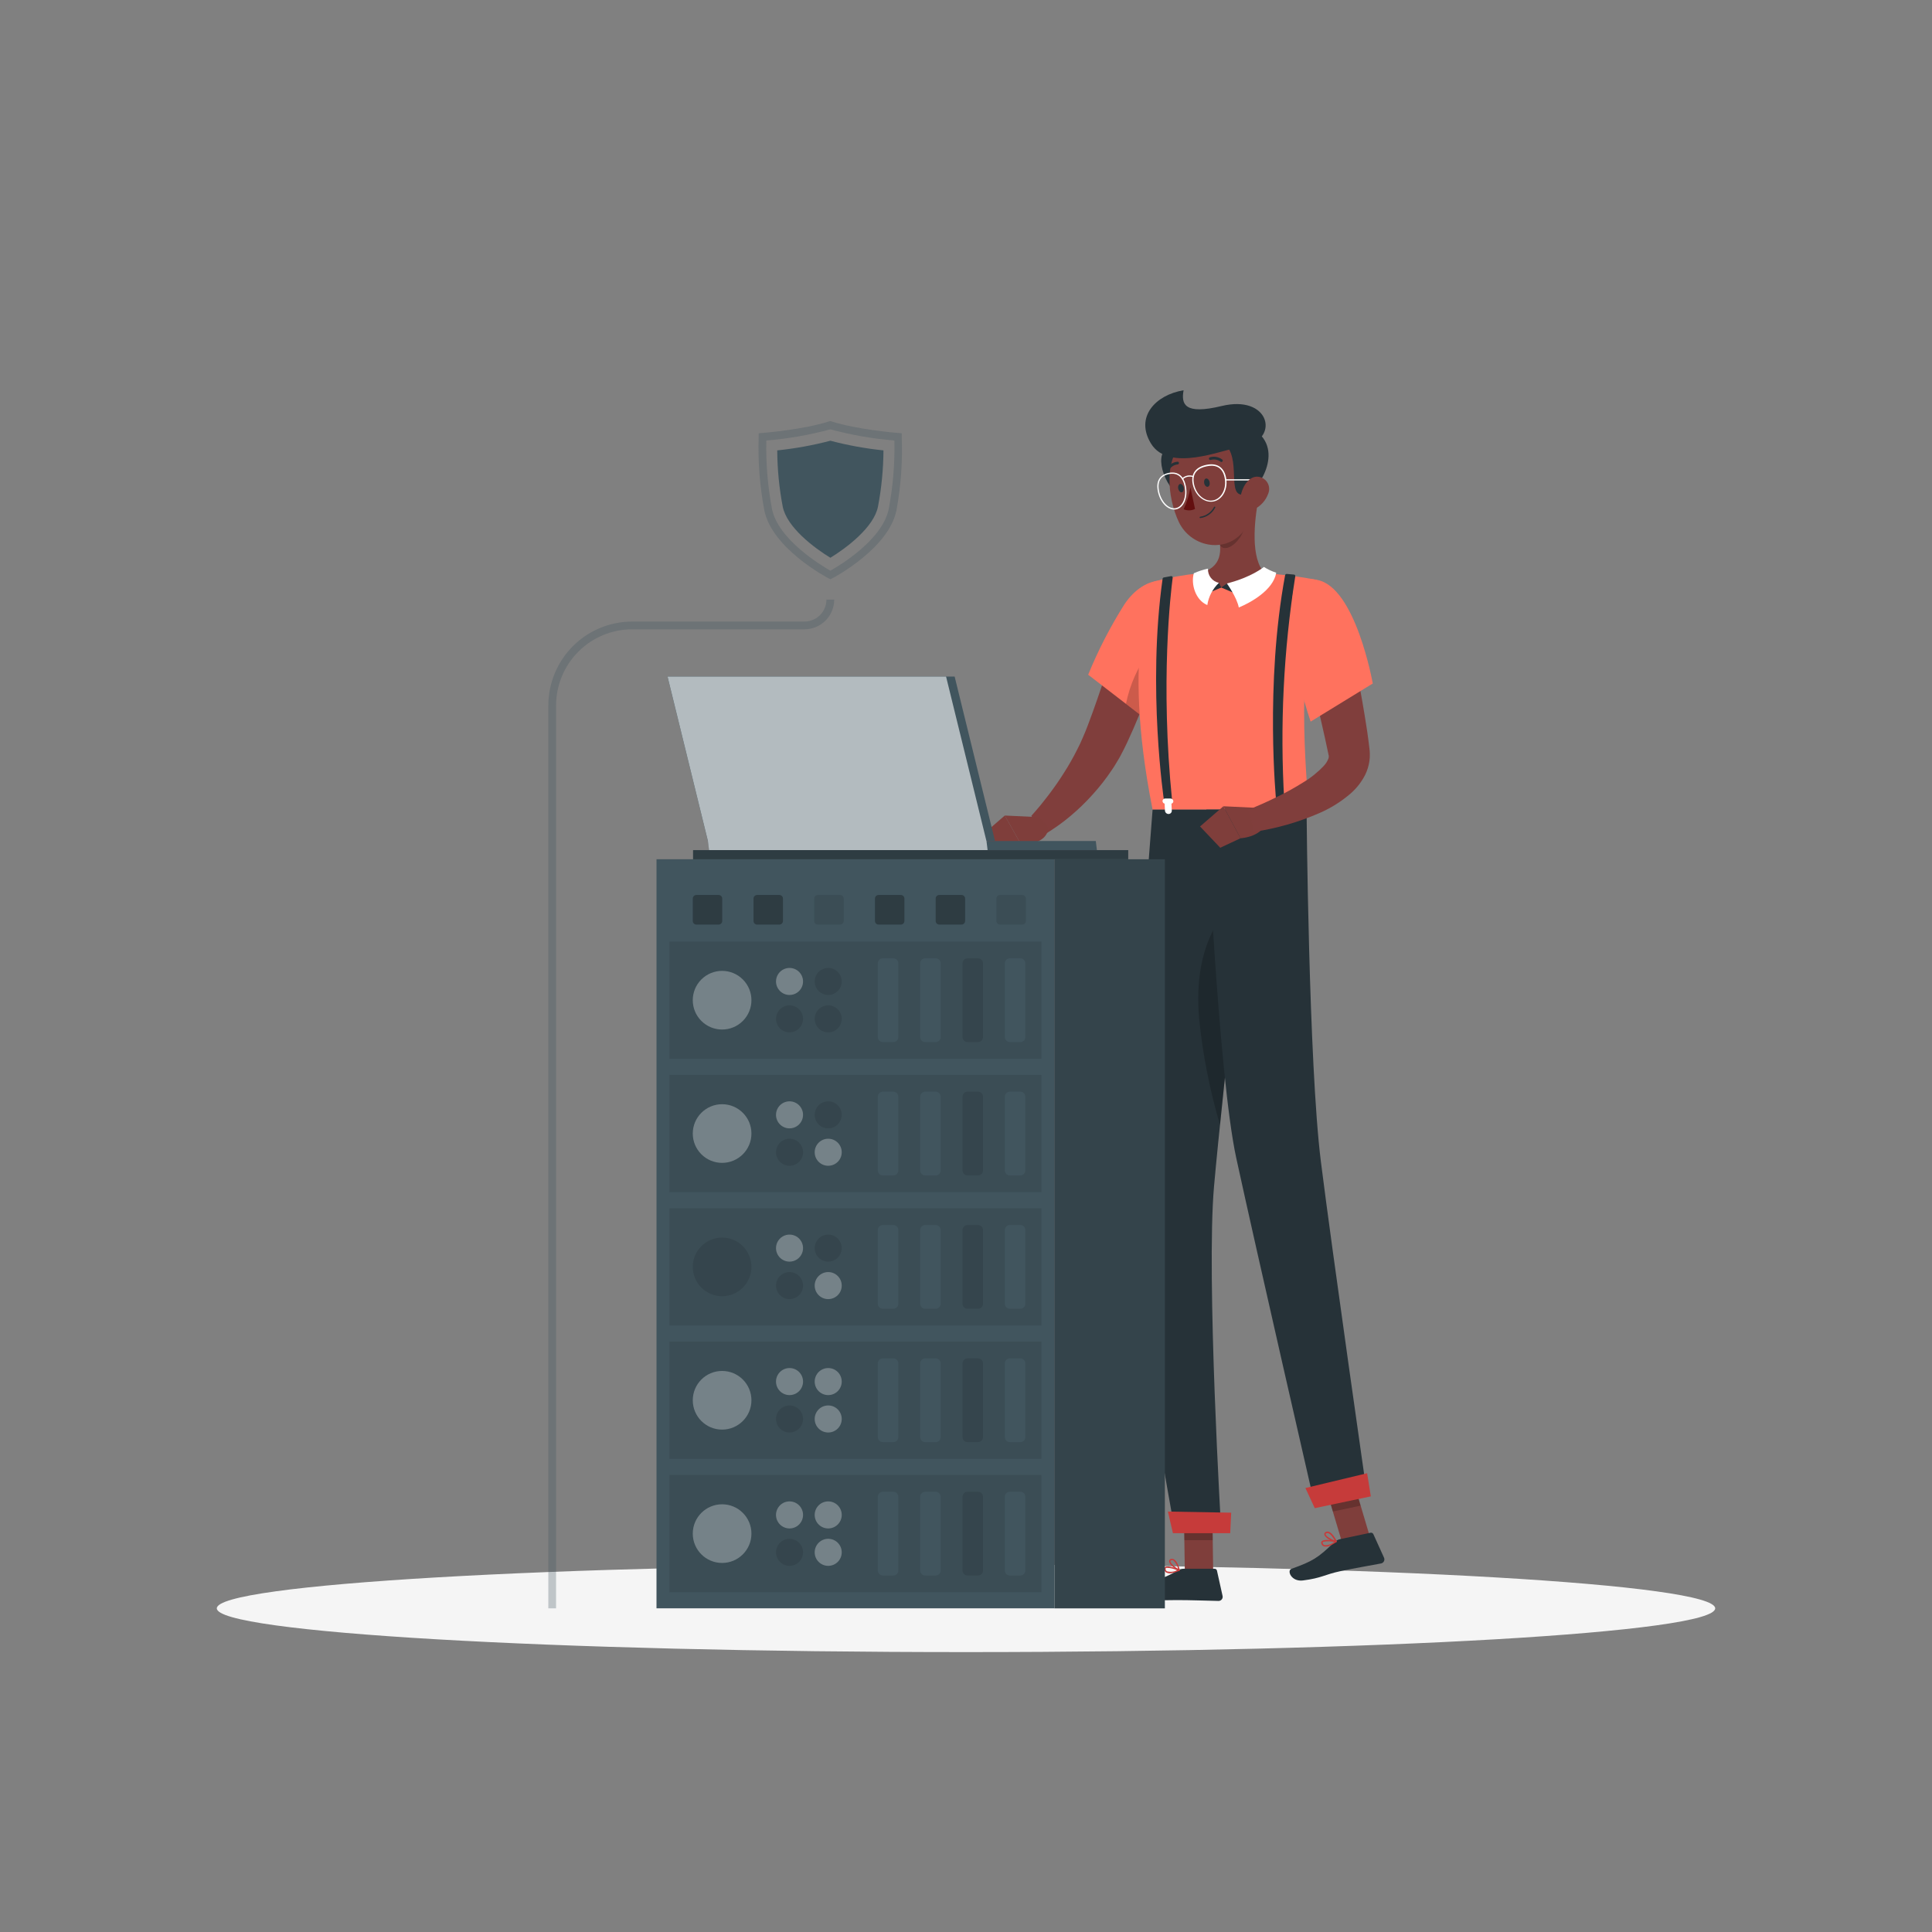 <svg width="326" height="326" viewBox="0 0 326 326" fill="none" xmlns="http://www.w3.org/2000/svg">
<rect x="0" y="0" width="326" height="326" fill="#808080" stroke="none"/>
<path d="M163 278.769C232.818 278.769 289.416 275.465 289.416 271.388C289.416 267.312 232.818 264.008 163 264.008C93.182 264.008 36.584 267.312 36.584 271.388C36.584 275.465 93.182 278.769 163 278.769Z" fill="#F5F5F5"/>
<path d="M231.128 259.222L226.44 260.213L223.265 249.546L227.953 248.555L231.128 259.222Z" fill="#7F3E3B"/>
<path d="M226.146 259.705L231.264 258.629C231.358 258.611 231.454 258.624 231.539 258.666C231.624 258.709 231.692 258.778 231.734 258.863L233.533 262.834C233.578 262.93 233.6 263.034 233.598 263.14C233.596 263.246 233.571 263.349 233.523 263.443C233.475 263.538 233.407 263.62 233.323 263.684C233.239 263.747 233.141 263.791 233.038 263.812C231.18 264.171 228.474 264.621 226.172 265.116C223.46 265.69 223.082 266.27 219.854 266.681C217.898 266.929 217.116 265.025 217.898 264.725C221.517 263.421 222.332 262.919 225.07 260.298C225.365 260.002 225.739 259.796 226.146 259.705Z" fill="#263238"/>
<path opacity="0.2" d="M223.265 249.547L224.901 255.049L229.589 254.058L227.953 248.562L223.265 249.547Z" fill="black"/>
<path d="M197.172 106.628C196.214 109.803 195.164 112.894 194.023 115.997C192.882 119.101 191.656 122.159 190.209 125.256L189.641 126.423L189.022 127.616C188.813 128.014 188.566 128.385 188.337 128.777C188.109 129.168 187.881 129.539 187.62 129.905C186.639 131.375 185.549 132.769 184.36 134.077C183.199 135.374 181.946 136.585 180.611 137.702C179.959 138.263 179.268 138.791 178.557 139.293C177.847 139.795 177.162 140.265 176.328 140.747L174.02 137.676C174.469 137.155 175.017 136.548 175.5 135.962C175.982 135.375 176.458 134.749 176.934 134.143C177.866 132.917 178.747 131.658 179.542 130.387C180.352 129.123 181.094 127.817 181.765 126.475C182.104 125.823 182.417 125.171 182.704 124.473L183.134 123.463L183.552 122.4C184.654 119.512 185.684 116.467 186.694 113.422L189.746 104.294L197.172 106.628Z" fill="#803E3C"/>
<path d="M200.594 101.458C202.244 105.846 193.474 121.455 193.474 121.455L183.616 113.852C185.302 109.715 187.351 105.736 189.739 101.96C193.207 96.79 198.782 96.646 200.594 101.458Z" fill="#FF725E"/>
<path opacity="0.2" d="M198.665 105.794C195.548 107.098 191.317 112.131 189.993 118.768L193.475 121.455C193.475 121.455 198.691 112.222 200.301 105.963C200.074 105.779 199.799 105.665 199.508 105.635C199.218 105.605 198.925 105.66 198.665 105.794Z" fill="black"/>
<path d="M194.773 98.106C194.773 98.106 188.989 109.047 194.486 136.614H220.703C220.879 132.584 218.349 116.812 222.235 97.852C219.336 97.295 216.405 96.924 213.459 96.744C209.748 96.528 206.027 96.528 202.316 96.744C199.77 96.999 197.248 97.455 194.773 98.106Z" fill="#FF725E"/>
<path d="M165.608 141.015L168.275 143.427L172.226 142.377L169.546 137.611L165.608 141.015Z" fill="#7F3E3B"/>
<path d="M175.33 137.885L169.547 137.611L172.227 142.377C172.227 142.377 176.523 142.834 176.934 139.658L175.33 137.885Z" fill="#7F3E3B"/>
<path d="M212.35 84.193C211.653 87.779 210.949 94.351 213.459 96.744C213.459 96.744 212.331 99.15 205.667 99.15C199.578 99.15 202.316 96.744 202.316 96.744C206.313 95.792 206.228 92.832 205.511 90.035L212.35 84.193Z" fill="#7F3E3B"/>
<path opacity="0.2" d="M209.567 86.579L205.518 90.035C205.686 90.676 205.799 91.33 205.857 91.991C206.835 93.51 209.501 91.28 209.99 88.946C210.028 88.135 209.883 87.326 209.567 86.579Z" fill="black"/>
<path d="M196.265 76.317C194.929 78.566 197.869 84.793 201.273 84.225C204.676 83.658 198.808 72.059 196.265 76.317Z" fill="#263238"/>
<path d="M210.72 78.559C211.431 83.371 212.089 86.149 210.205 89.096C207.375 93.523 201.077 92.584 198.913 88.085C196.989 84.03 196.148 76.845 200.399 73.969C201.334 73.331 202.416 72.942 203.544 72.84C204.671 72.738 205.806 72.925 206.84 73.385C207.874 73.845 208.774 74.562 209.453 75.468C210.132 76.374 210.568 77.438 210.72 78.559Z" fill="#7F3E3B"/>
<path d="M211.144 72.216L206.991 75.241C209.495 78.221 206.652 84.734 210.597 83.254C212.403 82.609 217.065 75.502 211.144 72.216Z" fill="#263238"/>
<path d="M206.156 68.506C199.851 70.031 199.29 68.212 199.714 65.852C195 66.628 191.473 70.344 194.211 74.837C197.249 79.824 206.521 75.775 208.157 75.743L210.511 75.169C215.858 73.611 214.032 66.608 206.156 68.506Z" fill="#263238"/>
<path d="M211.776 81.076C210.583 81.076 206.893 81.076 206.854 81.076C206.826 81.076 206.799 81.065 206.78 81.046C206.76 81.026 206.749 81 206.749 80.972C206.748 80.958 206.75 80.944 206.755 80.931C206.76 80.918 206.768 80.906 206.778 80.896C206.788 80.886 206.799 80.879 206.813 80.874C206.826 80.869 206.84 80.867 206.854 80.868C206.893 80.868 210.583 80.868 211.776 80.868C211.804 80.868 211.83 80.879 211.85 80.898C211.869 80.918 211.88 80.944 211.88 80.972C211.88 81 211.869 81.026 211.85 81.046C211.83 81.065 211.804 81.076 211.776 81.076Z" fill="white"/>
<path d="M213.98 83.339C213.558 84.49 212.698 85.427 211.587 85.947C210.107 86.599 209.123 85.353 209.332 83.828C209.514 82.458 210.505 80.457 212.09 80.431C212.434 80.432 212.772 80.519 213.074 80.683C213.376 80.848 213.633 81.085 213.821 81.374C214.008 81.662 214.121 81.993 214.149 82.336C214.177 82.679 214.119 83.023 213.98 83.339Z" fill="#7F3E3B"/>
<path d="M204.708 265.26H199.923L199.76 254.163H204.552L204.708 265.26Z" fill="#7F3E3B"/>
<path d="M199.727 264.706H204.943C205.038 264.704 205.131 264.736 205.205 264.795C205.278 264.855 205.329 264.938 205.347 265.032L206.293 269.289C206.317 269.392 206.317 269.498 206.293 269.6C206.27 269.703 206.223 269.798 206.157 269.88C206.091 269.962 206.008 270.027 205.912 270.072C205.817 270.116 205.713 270.139 205.608 270.137C203.717 270.104 200.992 269.993 198.619 269.993C195.848 269.993 193.455 270.15 190.201 270.15C188.245 270.15 187.691 268.161 188.513 267.979C192.262 267.157 195.32 267.072 198.554 265.077C198.901 264.843 199.308 264.714 199.727 264.706Z" fill="#263238"/>
<path opacity="0.2" d="M199.76 254.169L199.845 259.887H204.637L204.552 254.169H199.76Z" fill="black"/>
<path d="M197.752 265.436C197.426 265.514 197.084 265.48 196.78 265.338C196.683 265.277 196.602 265.194 196.544 265.095C196.487 264.996 196.453 264.885 196.448 264.771C196.437 264.703 196.446 264.634 196.472 264.57C196.499 264.507 196.542 264.452 196.598 264.412C197.08 264.054 198.801 264.764 198.997 264.849C199.018 264.859 199.035 264.875 199.046 264.895C199.058 264.914 199.063 264.937 199.062 264.96C199.062 264.982 199.056 265.005 199.043 265.023C199.03 265.042 199.012 265.056 198.991 265.064C198.592 265.233 198.177 265.357 197.752 265.436ZM196.878 264.549C196.826 264.552 196.776 264.57 196.735 264.601C196.711 264.616 196.693 264.638 196.684 264.664C196.674 264.69 196.674 264.718 196.682 264.745C196.681 264.824 196.701 264.902 196.74 264.97C196.779 265.039 196.836 265.096 196.904 265.136C197.482 265.298 198.101 265.233 198.632 264.953C198.079 264.706 197.483 264.569 196.878 264.549Z" fill="#C63B3A"/>
<path d="M198.985 265.071H198.932C198.385 264.882 197.25 263.969 197.27 263.415C197.272 263.328 197.304 263.244 197.361 263.179C197.419 263.113 197.497 263.07 197.583 263.056C197.669 263.032 197.759 263.026 197.848 263.038C197.936 263.051 198.021 263.081 198.098 263.128C198.75 263.499 199.069 264.875 199.082 264.934C199.086 264.955 199.084 264.977 199.078 264.997C199.071 265.018 199.059 265.036 199.043 265.051C199.026 265.062 199.005 265.069 198.985 265.071ZM197.681 263.265H197.628C197.485 263.31 197.478 263.382 197.478 263.408C197.478 263.741 198.215 264.445 198.782 264.712C198.662 264.168 198.381 263.672 197.974 263.291C197.929 263.267 197.88 263.252 197.83 263.248C197.779 263.243 197.729 263.249 197.681 263.265Z" fill="#C63B3A"/>
<path d="M194.485 136.614C194.485 136.614 190.964 181.543 190.306 196.487C189.615 212.024 198.286 258.511 198.286 258.511H206.078C206.078 258.511 203.509 215.395 204.852 200.184C206.312 183.597 211.717 136.614 211.717 136.614H194.485Z" fill="#263238"/>
<path opacity="0.2" d="M202.342 171.932C202.954 177.991 204.133 183.978 205.863 189.817C207.062 178.022 208.823 162.172 210.101 150.847C207.102 152.809 201.155 158.488 202.342 171.932Z" fill="black"/>
<path d="M203.548 136.614C203.548 136.614 205.549 181.393 208.607 195.424C211.946 210.792 221.921 254.273 221.921 254.273L230.704 252.422C230.704 252.422 224.783 211.196 222.88 195.985C220.813 179.469 220.467 136.614 220.467 136.614H203.548Z" fill="#263238"/>
<path d="M231.311 252.494L221.85 254.482L220.272 251.085L230.685 248.588L231.311 252.494Z" fill="#C63B3A"/>
<path d="M207.584 258.707H197.915L197.067 255.056L207.747 255.245L207.584 258.707Z" fill="#C63B3A"/>
<path d="M204.103 81.344C204.188 81.728 204.051 82.087 203.796 82.139C203.542 82.191 203.268 81.924 203.19 81.539C203.112 81.155 203.249 80.796 203.496 80.744C203.744 80.692 204.025 80.959 204.103 81.344Z" fill="#263238"/>
<path d="M199.734 82.269C199.812 82.654 199.675 83.013 199.421 83.065C199.167 83.117 198.899 82.85 198.814 82.465C198.73 82.08 198.873 81.715 199.127 81.663C199.382 81.611 199.636 81.885 199.734 82.269Z" fill="#263238"/>
<path d="M200.868 82.23C200.659 83.51 200.273 84.754 199.721 85.927C200.025 86.06 200.355 86.125 200.687 86.118C201.02 86.11 201.346 86.029 201.644 85.881L200.868 82.23Z" fill="#630F0F"/>
<path d="M202.57 87.414C202.554 87.419 202.537 87.421 202.52 87.42C202.503 87.418 202.486 87.412 202.472 87.404C202.457 87.395 202.444 87.383 202.435 87.369C202.425 87.355 202.419 87.339 202.416 87.323C202.413 87.306 202.414 87.289 202.418 87.272C202.423 87.256 202.431 87.24 202.442 87.227C202.452 87.214 202.466 87.204 202.482 87.197C202.497 87.189 202.514 87.186 202.531 87.185C203.017 87.114 203.48 86.93 203.883 86.646C204.285 86.363 204.614 85.99 204.845 85.555C204.857 85.527 204.879 85.505 204.907 85.492C204.935 85.48 204.967 85.479 204.995 85.49C205.01 85.496 205.022 85.506 205.033 85.517C205.044 85.528 205.052 85.542 205.057 85.556C205.063 85.571 205.065 85.586 205.065 85.602C205.064 85.617 205.061 85.633 205.054 85.647C204.813 86.119 204.461 86.527 204.028 86.834C203.596 87.142 203.096 87.341 202.57 87.414Z" fill="#263238"/>
<path d="M206.156 77.947C206.122 77.957 206.085 77.958 206.05 77.951C206.015 77.945 205.982 77.93 205.954 77.908C205.722 77.731 205.452 77.612 205.165 77.56C204.878 77.508 204.583 77.524 204.304 77.608C204.247 77.626 204.186 77.622 204.132 77.596C204.078 77.57 204.036 77.525 204.014 77.469C203.992 77.413 203.993 77.351 204.015 77.296C204.038 77.241 204.08 77.196 204.135 77.171C204.487 77.06 204.861 77.036 205.226 77.099C205.59 77.163 205.933 77.312 206.228 77.536C206.252 77.553 206.273 77.576 206.289 77.601C206.305 77.627 206.315 77.655 206.32 77.685C206.325 77.715 206.324 77.745 206.317 77.774C206.31 77.803 206.297 77.831 206.28 77.856C206.248 77.897 206.205 77.928 206.156 77.947Z" fill="#263238"/>
<path d="M197.087 79.349C197.052 79.347 197.019 79.335 196.99 79.316C196.939 79.281 196.905 79.229 196.892 79.169C196.88 79.11 196.892 79.048 196.924 78.996C197.115 78.681 197.38 78.417 197.696 78.226C198.012 78.035 198.369 77.924 198.737 77.901C198.792 77.91 198.841 77.939 198.877 77.981C198.913 78.023 198.933 78.077 198.933 78.133C198.933 78.188 198.913 78.242 198.877 78.284C198.841 78.326 198.792 78.355 198.737 78.364C198.446 78.387 198.165 78.479 197.917 78.632C197.668 78.785 197.46 78.995 197.309 79.244C197.286 79.281 197.253 79.311 197.214 79.33C197.175 79.348 197.13 79.355 197.087 79.349Z" fill="#263238"/>
<path d="M218.348 96.952L217.11 96.842C217.049 96.839 216.99 96.858 216.942 96.895C216.894 96.932 216.861 96.984 216.849 97.044C213.406 115.534 215.336 135.173 215.336 135.173H216.705C215.955 122.494 216.578 109.771 218.563 97.226C218.569 97.194 218.568 97.161 218.56 97.129C218.552 97.097 218.537 97.067 218.517 97.042C218.496 97.016 218.471 96.995 218.442 96.979C218.413 96.964 218.381 96.955 218.348 96.952Z" fill="#263238"/>
<path d="M216.901 135.186C216.901 135.069 216.855 134.958 216.773 134.875C216.692 134.792 216.58 134.744 216.464 134.742H215.519C215.401 134.744 215.29 134.791 215.207 134.874C215.124 134.957 215.077 135.069 215.075 135.186C215.076 135.284 215.11 135.378 215.172 135.454C215.233 135.53 215.319 135.582 215.414 135.603V136.777C215.429 136.919 215.497 137.051 215.603 137.147C215.71 137.243 215.848 137.296 215.991 137.296C216.135 137.296 216.273 137.243 216.379 137.147C216.486 137.051 216.553 136.919 216.568 136.777V135.603C216.663 135.581 216.747 135.528 216.807 135.452C216.867 135.376 216.9 135.283 216.901 135.186Z" fill="white"/>
<path d="M197.596 97.213L196.37 97.441C196.319 97.451 196.273 97.476 196.238 97.514C196.203 97.551 196.18 97.599 196.174 97.65C193.566 116.154 196.422 135.186 196.422 135.186H197.785C195.751 115.045 197.557 99.873 197.876 97.481C197.881 97.443 197.877 97.405 197.864 97.37C197.851 97.334 197.83 97.302 197.803 97.276C197.776 97.25 197.743 97.231 197.707 97.22C197.671 97.209 197.633 97.207 197.596 97.213Z" fill="#263238"/>
<path d="M197.987 135.186C197.978 135.068 197.927 134.957 197.841 134.875C197.755 134.792 197.642 134.745 197.524 134.742H196.578C196.521 134.742 196.465 134.754 196.412 134.776C196.36 134.799 196.313 134.832 196.274 134.874C196.234 134.915 196.204 134.964 196.185 135.018C196.166 135.072 196.157 135.129 196.161 135.186C196.166 135.284 196.203 135.379 196.266 135.454C196.33 135.529 196.417 135.582 196.513 135.603L196.572 136.777C196.58 136.931 196.647 137.076 196.758 137.182C196.87 137.289 197.017 137.349 197.172 137.35C197.246 137.351 197.32 137.337 197.389 137.308C197.458 137.28 197.521 137.237 197.573 137.183C197.625 137.13 197.665 137.066 197.691 136.996C197.718 136.926 197.729 136.851 197.726 136.777L197.667 135.603C197.761 135.582 197.844 135.528 197.902 135.452C197.961 135.376 197.99 135.282 197.987 135.186Z" fill="white"/>
<path d="M224.367 260.833C224.063 260.973 223.722 261.009 223.396 260.937C223.287 260.899 223.19 260.834 223.112 260.748C223.035 260.663 222.98 260.56 222.952 260.448C222.928 260.385 222.922 260.317 222.933 260.25C222.945 260.184 222.974 260.121 223.017 260.07C223.422 259.62 225.247 259.959 225.456 260.005C225.479 260.007 225.501 260.018 225.517 260.035C225.534 260.051 225.544 260.073 225.547 260.096C225.552 260.118 225.551 260.141 225.543 260.162C225.534 260.183 225.52 260.201 225.501 260.213C225.145 260.458 224.765 260.666 224.367 260.833ZM223.324 260.148C223.274 260.162 223.229 260.189 223.193 260.226C223.193 260.226 223.148 260.292 223.193 260.376C223.208 260.454 223.243 260.526 223.295 260.585C223.346 260.645 223.413 260.69 223.487 260.715C224.089 260.755 224.683 260.564 225.149 260.181C224.549 260.047 223.928 260.036 223.324 260.148Z" fill="#C63B3A"/>
<path d="M225.475 260.226H225.417C224.849 260.148 223.545 259.496 223.461 258.922C223.447 258.836 223.464 258.747 223.508 258.671C223.552 258.595 223.62 258.537 223.702 258.505C223.78 258.464 223.867 258.439 223.955 258.432C224.044 258.426 224.133 258.437 224.217 258.466C224.915 258.701 225.521 259.979 225.553 260.031C225.564 260.05 225.57 260.071 225.57 260.093C225.57 260.114 225.564 260.136 225.553 260.155L225.475 260.226ZM223.845 258.72H223.793C223.663 258.792 223.676 258.864 223.676 258.89C223.734 259.216 224.608 259.75 225.214 259.933C225.019 259.561 224.562 258.851 224.126 258.701C224.033 258.674 223.933 258.681 223.845 258.72Z" fill="#C63B3A"/>
<path d="M204.8 84.61C203.255 84.936 201.664 83.632 201.26 81.709C200.901 79.994 201.697 78.846 203.503 78.449C205.309 78.051 206.502 78.801 206.867 80.509C207.271 82.452 206.346 84.284 204.8 84.61ZM203.548 78.696C202.368 78.944 201.045 79.668 201.475 81.689C201.853 83.502 203.333 84.734 204.735 84.427C206.137 84.121 207.024 82.406 206.639 80.594C206.228 78.546 204.729 78.416 203.548 78.696Z" fill="white"/>
<path d="M198.47 85.947C197.166 86.221 195.783 84.877 195.379 82.954C194.89 80.639 196.292 79.987 197.172 79.798C198.052 79.609 199.598 79.648 200.087 81.956C200.491 83.912 199.767 85.673 198.47 85.947ZM197.218 80C196.233 80.209 195.157 80.881 195.581 82.902C195.966 84.714 197.244 85.986 198.424 85.731C199.604 85.477 200.263 83.775 199.878 81.996C199.454 80 198.196 79.798 197.218 80Z" fill="white"/>
<path d="M201.358 80.509H201.305C201.015 80.408 200.702 80.388 200.402 80.452C200.101 80.515 199.823 80.659 199.597 80.868C199.588 80.877 199.577 80.885 199.565 80.891C199.552 80.896 199.539 80.899 199.525 80.899C199.512 80.899 199.499 80.896 199.486 80.891C199.474 80.885 199.463 80.877 199.454 80.868C199.444 80.858 199.436 80.846 199.43 80.833C199.425 80.82 199.422 80.807 199.422 80.793C199.422 80.779 199.425 80.765 199.43 80.752C199.436 80.739 199.444 80.727 199.454 80.718C199.705 80.485 200.015 80.325 200.351 80.255C200.686 80.185 201.034 80.208 201.358 80.32C201.383 80.328 201.405 80.345 201.418 80.368C201.431 80.391 201.435 80.418 201.429 80.444C201.423 80.459 201.413 80.473 201.4 80.484C201.388 80.496 201.373 80.504 201.358 80.509Z" fill="white"/>
<path d="M206.071 99.143L207.023 98.452L209.064 100.408L206.071 99.143Z" fill="#263238"/>
<path d="M207.023 98.452C207.023 98.452 208.706 100.806 209.032 102.507C211.046 101.673 214.841 99.586 215.349 96.639C214.616 96.406 213.917 96.077 213.27 95.661C213.27 95.661 211.242 97.383 207.023 98.452Z" fill="white"/>
<path d="M206.072 99.143L205.674 98.341L203.04 100.408L206.072 99.143Z" fill="#263238"/>
<path d="M205.674 98.348C204.624 99.346 203.935 100.665 203.718 102.097C201.71 101.262 200.921 98.543 201.443 96.731C202.209 96.388 203.008 96.125 203.829 95.948C203.799 96.503 203.968 97.05 204.307 97.49C204.645 97.93 205.13 98.235 205.674 98.348Z" fill="white"/>
<path d="M202.492 139.456L205.902 143.049L209.319 141.445L206.43 136.046L202.492 139.456Z" fill="#7F3E3B"/>
<path d="M212.213 136.32L206.43 136.046L209.318 141.445C209.318 141.445 213.406 141.269 213.817 138.1L212.213 136.32Z" fill="#7F3E3B"/>
<path d="M227.021 104.6C227.875 108.141 228.631 111.681 229.309 115.261C229.648 117.047 229.966 118.842 230.261 120.646C230.568 122.452 230.835 124.265 231.057 126.155C231.108 126.512 231.136 126.871 231.141 127.231C231.155 127.646 231.128 128.061 231.063 128.47C230.946 129.251 230.711 130.01 230.366 130.719C229.773 131.895 228.963 132.948 227.979 133.823C226.383 135.217 224.579 136.354 222.633 137.194C219.124 138.727 215.428 139.788 211.64 140.35L210.682 136.633C212.246 135.981 213.889 135.264 215.435 134.488C216.962 133.753 218.446 132.932 219.881 132.03C221.175 131.258 222.356 130.31 223.389 129.213C223.733 128.849 223.999 128.419 224.172 127.948C224.206 127.839 224.22 127.724 224.211 127.609C224.218 127.573 224.218 127.535 224.211 127.499C224.176 127.411 224.154 127.319 224.145 127.225C223.454 123.847 222.6 120.32 221.811 116.838C221.022 113.357 220.214 109.823 219.484 106.315L227.021 104.6Z" fill="#803E3C"/>
<path d="M222.235 97.852C228.755 99.019 231.637 115.332 231.637 115.332L221.153 121.761C221.153 121.761 217.821 112.137 217.997 106.08C218.18 100.304 217.286 96.952 222.235 97.852Z" fill="#FF725E"/>
<path d="M177.911 144.985H110.775V271.382H177.911V144.985Z" fill="#41555E"/>
<path d="M190.371 143.447H116.949V144.992H190.371V143.447Z" fill="#41555E"/>
<path opacity="0.3" d="M190.371 143.447H116.949V144.992H190.371V143.447Z" fill="black"/>
<path d="M177.918 271.389H196.552L196.552 144.992H177.918V271.389Z" fill="#41555E"/>
<path opacity="0.2" d="M177.918 271.389H196.552L196.552 144.992H177.918V271.389Z" fill="black"/>
<path opacity="0.1" d="M172.493 151.016H168.737C168.402 151.016 168.131 151.288 168.131 151.623V155.404C168.131 155.739 168.402 156.011 168.737 156.011H172.493C172.828 156.011 173.099 155.739 173.099 155.404V151.623C173.099 151.288 172.828 151.016 172.493 151.016Z" fill="black"/>
<path opacity="0.3" d="M162.244 151.016H158.488C158.153 151.016 157.882 151.288 157.882 151.623V155.404C157.882 155.739 158.153 156.011 158.488 156.011H162.244C162.579 156.011 162.85 155.739 162.85 155.404V151.623C162.85 151.288 162.579 151.016 162.244 151.016Z" fill="black"/>
<path opacity="0.3" d="M152.001 151.016H148.245C147.91 151.016 147.639 151.288 147.639 151.623V155.404C147.639 155.739 147.91 156.011 148.245 156.011H152.001C152.335 156.011 152.607 155.739 152.607 155.404V151.623C152.607 151.288 152.335 151.016 152.001 151.016Z" fill="black"/>
<path opacity="0.1" d="M141.752 151.016H137.996C137.661 151.016 137.39 151.288 137.39 151.623V155.404C137.39 155.739 137.661 156.011 137.996 156.011H141.752C142.086 156.011 142.358 155.739 142.358 155.404V151.623C142.358 151.288 142.086 151.016 141.752 151.016Z" fill="black"/>
<path opacity="0.3" d="M131.508 151.016H127.753C127.418 151.016 127.146 151.288 127.146 151.623V155.404C127.146 155.739 127.418 156.011 127.753 156.011H131.508C131.843 156.011 132.115 155.739 132.115 155.404V151.623C132.115 151.288 131.843 151.016 131.508 151.016Z" fill="black"/>
<path opacity="0.3" d="M121.259 151.016H117.503C117.168 151.016 116.897 151.288 116.897 151.623V155.404C116.897 155.739 117.168 156.011 117.503 156.011H121.259C121.594 156.011 121.865 155.739 121.865 155.404V151.623C121.865 151.288 121.594 151.016 121.259 151.016Z" fill="black"/>
<g opacity="0.1">
<path d="M175.721 158.873H112.966V178.661H175.721V158.873Z" fill="black"/>
</g>
<path d="M172.167 161.703H170.4C169.932 161.703 169.553 162.082 169.553 162.55V174.99C169.553 175.459 169.932 175.838 170.4 175.838H172.167C172.635 175.838 173.015 175.459 173.015 174.99V162.55C173.015 162.082 172.635 161.703 172.167 161.703Z" fill="#41555E"/>
<path opacity="0.1" d="M165.028 161.703H163.261C162.793 161.703 162.413 162.082 162.413 162.55V174.99C162.413 175.459 162.793 175.838 163.261 175.838H165.028C165.496 175.838 165.875 175.459 165.875 174.99V162.55C165.875 162.082 165.496 161.703 165.028 161.703Z" fill="black"/>
<path d="M157.882 161.703H156.115C155.647 161.703 155.268 162.082 155.268 162.55V174.99C155.268 175.459 155.647 175.838 156.115 175.838H157.882C158.35 175.838 158.73 175.459 158.73 174.99V162.55C158.73 162.082 158.35 161.703 157.882 161.703Z" fill="#41555E"/>
<path d="M150.736 161.703H148.969C148.501 161.703 148.121 162.082 148.121 162.55V174.99C148.121 175.459 148.501 175.838 148.969 175.838H150.736C151.204 175.838 151.583 175.459 151.583 174.99V162.55C151.583 162.082 151.204 161.703 150.736 161.703Z" fill="#41555E"/>
<path opacity="0.3" d="M130.941 165.608C130.941 165.157 131.075 164.716 131.326 164.34C131.577 163.965 131.933 163.673 132.35 163.5C132.767 163.327 133.226 163.282 133.669 163.37C134.111 163.458 134.518 163.675 134.837 163.995C135.156 164.314 135.374 164.72 135.462 165.163C135.55 165.606 135.504 166.064 135.332 166.481C135.159 166.898 134.866 167.255 134.491 167.506C134.116 167.756 133.675 167.89 133.223 167.89C132.619 167.888 132.039 167.647 131.612 167.22C131.184 166.792 130.943 166.213 130.941 165.608Z" fill="white"/>
<path opacity="0.1" d="M142.032 171.926C142.03 172.377 141.896 172.818 141.644 173.192C141.392 173.566 141.036 173.858 140.619 174.03C140.201 174.201 139.743 174.246 139.301 174.157C138.858 174.068 138.452 173.85 138.134 173.531C137.815 173.211 137.599 172.805 137.511 172.362C137.424 171.92 137.469 171.461 137.642 171.045C137.815 170.628 138.108 170.272 138.483 170.022C138.858 169.771 139.299 169.637 139.75 169.637C140.05 169.637 140.347 169.697 140.625 169.812C140.902 169.927 141.154 170.096 141.366 170.308C141.578 170.521 141.746 170.773 141.86 171.051C141.974 171.328 142.033 171.626 142.032 171.926Z" fill="black"/>
<path opacity="0.1" d="M137.468 165.608C137.468 165.157 137.602 164.716 137.852 164.34C138.103 163.965 138.46 163.673 138.876 163.5C139.293 163.327 139.752 163.282 140.195 163.37C140.638 163.458 141.044 163.675 141.363 163.995C141.683 164.314 141.9 164.72 141.988 165.163C142.076 165.606 142.031 166.064 141.858 166.481C141.685 166.898 141.393 167.255 141.018 167.506C140.642 167.756 140.201 167.89 139.75 167.89C139.145 167.888 138.566 167.647 138.138 167.22C137.71 166.792 137.469 166.213 137.468 165.608Z" fill="black"/>
<path opacity="0.1" d="M135.505 171.926C135.504 172.377 135.369 172.818 135.118 173.192C134.866 173.566 134.509 173.858 134.092 174.03C133.675 174.201 133.216 174.246 132.774 174.157C132.332 174.068 131.926 173.85 131.607 173.531C131.289 173.211 131.072 172.805 130.985 172.362C130.897 171.92 130.943 171.461 131.116 171.045C131.289 170.628 131.581 170.272 131.956 170.022C132.331 169.771 132.772 169.637 133.223 169.637C133.524 169.637 133.821 169.697 134.098 169.812C134.375 169.927 134.627 170.096 134.839 170.308C135.051 170.521 135.219 170.773 135.334 171.051C135.448 171.328 135.506 171.626 135.505 171.926Z" fill="black"/>
<path opacity="0.3" d="M125.344 172.27C127.277 170.337 127.277 167.204 125.344 165.271C123.412 163.339 120.279 163.339 118.346 165.271C116.413 167.204 116.413 170.337 118.346 172.27C120.279 174.202 123.412 174.202 125.344 172.27Z" fill="white"/>
<g opacity="0.1">
<path d="M175.721 181.374H112.966V201.162H175.721V181.374Z" fill="black"/>
</g>
<path d="M172.167 184.203H170.4C169.932 184.203 169.553 184.583 169.553 185.051V197.491C169.553 197.959 169.932 198.339 170.4 198.339H172.167C172.635 198.339 173.015 197.959 173.015 197.491V185.051C173.015 184.583 172.635 184.203 172.167 184.203Z" fill="#41555E"/>
<path opacity="0.1" d="M165.028 184.203H163.261C162.793 184.203 162.413 184.583 162.413 185.051V197.491C162.413 197.959 162.793 198.339 163.261 198.339H165.028C165.496 198.339 165.875 197.959 165.875 197.491V185.051C165.875 184.583 165.496 184.203 165.028 184.203Z" fill="black"/>
<path d="M157.882 184.203H156.115C155.647 184.203 155.268 184.583 155.268 185.051V197.491C155.268 197.959 155.647 198.339 156.115 198.339H157.882C158.35 198.339 158.73 197.959 158.73 197.491V185.051C158.73 184.583 158.35 184.203 157.882 184.203Z" fill="#41555E"/>
<path d="M150.736 184.203H148.969C148.501 184.203 148.121 184.583 148.121 185.051V197.491C148.121 197.959 148.501 198.339 148.969 198.339H150.736C151.204 198.339 151.583 197.959 151.583 197.491V185.051C151.583 184.583 151.204 184.203 150.736 184.203Z" fill="#41555E"/>
<path opacity="0.3" d="M130.941 188.115C130.941 187.664 131.075 187.222 131.326 186.847C131.577 186.472 131.933 186.179 132.35 186.007C132.767 185.834 133.226 185.789 133.669 185.877C134.111 185.965 134.518 186.182 134.837 186.501C135.156 186.821 135.374 187.227 135.462 187.67C135.55 188.112 135.504 188.571 135.332 188.988C135.159 189.405 134.866 189.762 134.491 190.012C134.116 190.263 133.675 190.397 133.223 190.397C132.618 190.397 132.038 190.157 131.61 189.729C131.182 189.301 130.941 188.72 130.941 188.115Z" fill="white"/>
<path opacity="0.3" d="M139.75 196.709C141.01 196.709 142.032 195.687 142.032 194.427C142.032 193.166 141.01 192.145 139.75 192.145C138.489 192.145 137.468 193.166 137.468 194.427C137.468 195.687 138.489 196.709 139.75 196.709Z" fill="white"/>
<path opacity="0.1" d="M137.468 188.115C137.468 187.664 137.602 187.222 137.852 186.847C138.103 186.472 138.46 186.179 138.876 186.007C139.293 185.834 139.752 185.789 140.195 185.877C140.638 185.965 141.044 186.182 141.363 186.501C141.683 186.821 141.9 187.227 141.988 187.67C142.076 188.112 142.031 188.571 141.858 188.988C141.685 189.405 141.393 189.762 141.018 190.012C140.642 190.263 140.201 190.397 139.75 190.397C139.145 190.397 138.564 190.157 138.136 189.729C137.708 189.301 137.468 188.72 137.468 188.115Z" fill="black"/>
<path opacity="0.1" d="M133.223 196.709C134.484 196.709 135.505 195.687 135.505 194.427C135.505 193.166 134.484 192.145 133.223 192.145C131.963 192.145 130.941 193.166 130.941 194.427C130.941 195.687 131.963 196.709 133.223 196.709Z" fill="black"/>
<path opacity="0.3" d="M121.846 196.219C124.579 196.219 126.794 194.004 126.794 191.271C126.794 188.538 124.579 186.322 121.846 186.322C119.113 186.322 116.897 188.538 116.897 191.271C116.897 194.004 119.113 196.219 121.846 196.219Z" fill="white"/>
<g opacity="0.1">
<path d="M175.721 203.88H112.966V223.669H175.721V203.88Z" fill="black"/>
</g>
<path d="M172.167 206.704H170.4C169.932 206.704 169.553 207.083 169.553 207.551V219.991C169.553 220.459 169.932 220.839 170.4 220.839H172.167C172.635 220.839 173.015 220.459 173.015 219.991V207.551C173.015 207.083 172.635 206.704 172.167 206.704Z" fill="#41555E"/>
<path opacity="0.1" d="M165.028 206.704H163.261C162.793 206.704 162.413 207.083 162.413 207.551V219.991C162.413 220.459 162.793 220.839 163.261 220.839H165.028C165.496 220.839 165.875 220.459 165.875 219.991V207.551C165.875 207.083 165.496 206.704 165.028 206.704Z" fill="black"/>
<path d="M157.882 206.704H156.115C155.647 206.704 155.268 207.083 155.268 207.551V219.991C155.268 220.459 155.647 220.839 156.115 220.839H157.882C158.35 220.839 158.73 220.459 158.73 219.991V207.551C158.73 207.083 158.35 206.704 157.882 206.704Z" fill="#41555E"/>
<path d="M150.736 206.704H148.969C148.501 206.704 148.121 207.083 148.121 207.551V219.991C148.121 220.459 148.501 220.839 148.969 220.839H150.736C151.204 220.839 151.583 220.459 151.583 219.991V207.551C151.583 207.083 151.204 206.704 150.736 206.704Z" fill="#41555E"/>
<path opacity="0.3" d="M130.941 210.596C130.943 210.145 131.078 209.704 131.329 209.33C131.581 208.956 131.938 208.664 132.355 208.492C132.772 208.321 133.23 208.276 133.673 208.365C134.115 208.454 134.521 208.672 134.839 208.991C135.158 209.311 135.375 209.717 135.462 210.16C135.55 210.602 135.504 211.061 135.331 211.477C135.158 211.894 134.866 212.25 134.491 212.5C134.115 212.751 133.674 212.885 133.223 212.885C132.923 212.885 132.626 212.825 132.349 212.71C132.071 212.595 131.819 212.426 131.607 212.214C131.395 212.001 131.228 211.749 131.113 211.471C130.999 211.194 130.941 210.896 130.941 210.596Z" fill="white"/>
<path opacity="0.3" d="M139.75 219.209C141.01 219.209 142.032 218.187 142.032 216.927C142.032 215.667 141.01 214.645 139.75 214.645C138.489 214.645 137.468 215.667 137.468 216.927C137.468 218.187 138.489 219.209 139.75 219.209Z" fill="white"/>
<path opacity="0.1" d="M137.468 210.596C137.469 210.145 137.604 209.704 137.856 209.33C138.107 208.956 138.464 208.664 138.881 208.492C139.298 208.321 139.757 208.276 140.199 208.365C140.641 208.454 141.047 208.672 141.366 208.991C141.684 209.311 141.901 209.717 141.988 210.16C142.076 210.602 142.03 211.061 141.857 211.477C141.685 211.894 141.392 212.25 141.017 212.5C140.642 212.751 140.201 212.885 139.75 212.885C139.45 212.885 139.152 212.825 138.875 212.71C138.598 212.595 138.346 212.426 138.134 212.214C137.922 212.001 137.754 211.749 137.64 211.471C137.525 211.194 137.467 210.896 137.468 210.596Z" fill="black"/>
<path opacity="0.1" d="M133.223 219.209C134.484 219.209 135.505 218.187 135.505 216.927C135.505 215.667 134.484 214.645 133.223 214.645C131.963 214.645 130.941 215.667 130.941 216.927C130.941 218.187 131.963 219.209 133.223 219.209Z" fill="black"/>
<path opacity="0.1" d="M121.846 218.72C124.579 218.72 126.794 216.505 126.794 213.771C126.794 211.038 124.579 208.823 121.846 208.823C119.113 208.823 116.897 211.038 116.897 213.771C116.897 216.505 119.113 218.72 121.846 218.72Z" fill="black"/>
<g opacity="0.1">
<path d="M175.721 226.381H112.966V246.169H175.721V226.381Z" fill="black"/>
</g>
<path d="M172.167 229.211H170.4C169.932 229.211 169.553 229.59 169.553 230.058V242.498C169.553 242.967 169.932 243.346 170.4 243.346H172.167C172.635 243.346 173.015 242.967 173.015 242.498V230.058C173.015 229.59 172.635 229.211 172.167 229.211Z" fill="#41555E"/>
<path opacity="0.1" d="M165.028 229.211H163.261C162.793 229.211 162.413 229.59 162.413 230.058V242.498C162.413 242.967 162.793 243.346 163.261 243.346H165.028C165.496 243.346 165.875 242.967 165.875 242.498V230.058C165.875 229.59 165.496 229.211 165.028 229.211Z" fill="black"/>
<path d="M157.882 229.211H156.115C155.647 229.211 155.268 229.59 155.268 230.058V242.498C155.268 242.967 155.647 243.346 156.115 243.346H157.882C158.35 243.346 158.73 242.967 158.73 242.498V230.058C158.73 229.59 158.35 229.211 157.882 229.211Z" fill="#41555E"/>
<path d="M150.736 229.211H148.969C148.501 229.211 148.121 229.59 148.121 230.058V242.498C148.121 242.967 148.501 243.346 148.969 243.346H150.736C151.204 243.346 151.583 242.967 151.583 242.498V230.058C151.583 229.59 151.204 229.211 150.736 229.211Z" fill="#41555E"/>
<path opacity="0.3" d="M133.223 235.405C134.484 235.405 135.505 234.383 135.505 233.123C135.505 231.862 134.484 230.841 133.223 230.841C131.963 230.841 130.941 231.862 130.941 233.123C130.941 234.383 131.963 235.405 133.223 235.405Z" fill="white"/>
<path opacity="0.3" d="M139.75 241.716C141.01 241.716 142.032 240.694 142.032 239.434C142.032 238.174 141.01 237.152 139.75 237.152C138.489 237.152 137.468 238.174 137.468 239.434C137.468 240.694 138.489 241.716 139.75 241.716Z" fill="white"/>
<path opacity="0.3" d="M139.75 235.405C141.01 235.405 142.032 234.383 142.032 233.123C142.032 231.862 141.01 230.841 139.75 230.841C138.489 230.841 137.468 231.862 137.468 233.123C137.468 234.383 138.489 235.405 139.75 235.405Z" fill="white"/>
<path opacity="0.1" d="M133.223 241.716C134.484 241.716 135.505 240.694 135.505 239.434C135.505 238.174 134.484 237.152 133.223 237.152C131.963 237.152 130.941 238.174 130.941 239.434C130.941 240.694 131.963 241.716 133.223 241.716Z" fill="black"/>
<path opacity="0.3" d="M121.846 241.227C124.579 241.227 126.794 239.011 126.794 236.278C126.794 233.545 124.579 231.33 121.846 231.33C119.113 231.33 116.897 233.545 116.897 236.278C116.897 239.011 119.113 241.227 121.846 241.227Z" fill="white"/>
<g opacity="0.1">
<path d="M175.721 248.882H112.966V268.67H175.721V248.882Z" fill="black"/>
</g>
<path d="M172.167 251.711H170.4C169.932 251.711 169.553 252.091 169.553 252.559V264.999C169.553 265.467 169.932 265.847 170.4 265.847H172.167C172.635 265.847 173.015 265.467 173.015 264.999V252.559C173.015 252.091 172.635 251.711 172.167 251.711Z" fill="#41555E"/>
<path opacity="0.1" d="M165.028 251.711H163.261C162.793 251.711 162.413 252.091 162.413 252.559V264.999C162.413 265.467 162.793 265.847 163.261 265.847H165.028C165.496 265.847 165.875 265.467 165.875 264.999V252.559C165.875 252.091 165.496 251.711 165.028 251.711Z" fill="black"/>
<path d="M157.882 251.711H156.115C155.647 251.711 155.268 252.091 155.268 252.559V264.999C155.268 265.467 155.647 265.847 156.115 265.847H157.882C158.35 265.847 158.73 265.467 158.73 264.999V252.559C158.73 252.091 158.35 251.711 157.882 251.711Z" fill="#41555E"/>
<path d="M150.736 251.711H148.969C148.501 251.711 148.121 252.091 148.121 252.559V264.999C148.121 265.467 148.501 265.847 148.969 265.847H150.736C151.204 265.847 151.583 265.467 151.583 264.999V252.559C151.583 252.091 151.204 251.711 150.736 251.711Z" fill="#41555E"/>
<path opacity="0.3" d="M133.223 257.905C134.484 257.905 135.505 256.884 135.505 255.623C135.505 254.363 134.484 253.341 133.223 253.341C131.963 253.341 130.941 254.363 130.941 255.623C130.941 256.884 131.963 257.905 133.223 257.905Z" fill="white"/>
<path opacity="0.3" d="M139.75 264.217C141.01 264.217 142.032 263.195 142.032 261.935C142.032 260.674 141.01 259.653 139.75 259.653C138.489 259.653 137.468 260.674 137.468 261.935C137.468 263.195 138.489 264.217 139.75 264.217Z" fill="white"/>
<path opacity="0.3" d="M139.75 257.905C141.01 257.905 142.032 256.884 142.032 255.623C142.032 254.363 141.01 253.341 139.75 253.341C138.489 253.341 137.468 254.363 137.468 255.623C137.468 256.884 138.489 257.905 139.75 257.905Z" fill="white"/>
<path opacity="0.1" d="M133.223 264.217C134.484 264.217 135.505 263.195 135.505 261.935C135.505 260.674 134.484 259.653 133.223 259.653C131.963 259.653 130.941 260.674 130.941 261.935C130.941 263.195 131.963 264.217 133.223 264.217Z" fill="black"/>
<path opacity="0.3" d="M121.846 263.727C124.579 263.727 126.794 261.512 126.794 258.779C126.794 256.046 124.579 253.83 121.846 253.83C119.113 253.83 116.897 256.046 116.897 258.779C116.897 261.512 119.113 263.727 121.846 263.727Z" fill="white"/>
<path d="M112.64 114.159H161.083L167.897 141.908H119.453L112.64 114.159Z" fill="#41555E"/>
<path d="M133.145 141.908L133.334 143.44H185.089L184.9 141.908H133.145Z" fill="#41555E"/>
<path d="M159.636 114.159L166.449 141.908H166.456L166.645 143.44H119.642L119.453 141.908L112.64 114.159H159.636Z" fill="#41555E"/>
<path opacity="0.6" d="M159.636 114.159L166.449 141.908H166.456L166.645 143.44H119.642L119.453 141.908L112.64 114.159H159.636Z" fill="white"/>
<path opacity="0.3" d="M140.115 97.741L139.809 97.585C139.417 97.383 130.27 92.512 128.972 86.116C128.196 82.017 127.876 77.845 128.02 73.676V73.102L128.594 73.063C128.666 73.063 135.486 72.522 139.887 71.107L140.089 71.042L140.285 71.107C144.686 72.509 151.505 73.063 151.577 73.063L152.151 73.102V73.676C152.317 77.843 152.019 82.015 151.264 86.116C149.96 92.512 140.832 97.383 140.428 97.585L140.115 97.741ZM129.305 74.328C129.222 78.197 129.541 82.065 130.257 85.868C131.3 91.045 138.531 95.388 140.115 96.3C141.693 95.414 148.924 91.085 149.967 85.868C150.686 82.065 151.005 78.198 150.919 74.328C147.268 74.031 143.651 73.4 140.115 72.444C136.576 73.4 132.958 74.03 129.305 74.328Z" fill="#41555E"/>
<path d="M140.115 94.116C137.383 92.447 132.78 88.992 132.076 85.49C131.477 82.361 131.167 79.183 131.15 75.997C134.176 75.685 137.173 75.14 140.115 74.367C143.055 75.141 146.05 75.686 149.073 75.997C149.053 79.183 148.744 82.361 148.148 85.49C147.443 88.992 142.84 92.447 140.115 94.116Z" fill="#41555E"/>
<path opacity="0.3" d="M93.829 271.389H92.525V119.029C92.531 115.278 94.023 111.683 96.675 109.03C99.327 106.378 102.923 104.886 106.674 104.881H135.753C136.735 104.877 137.676 104.485 138.37 103.79C139.064 103.095 139.455 102.153 139.456 101.171H140.76C140.76 102.5 140.233 103.774 139.294 104.714C138.355 105.654 137.082 106.183 135.753 106.185H106.674C103.268 106.188 100.003 107.543 97.595 109.951C95.187 112.359 93.833 115.624 93.829 119.029V271.389Z" fill="#41555E"/>
</svg>
